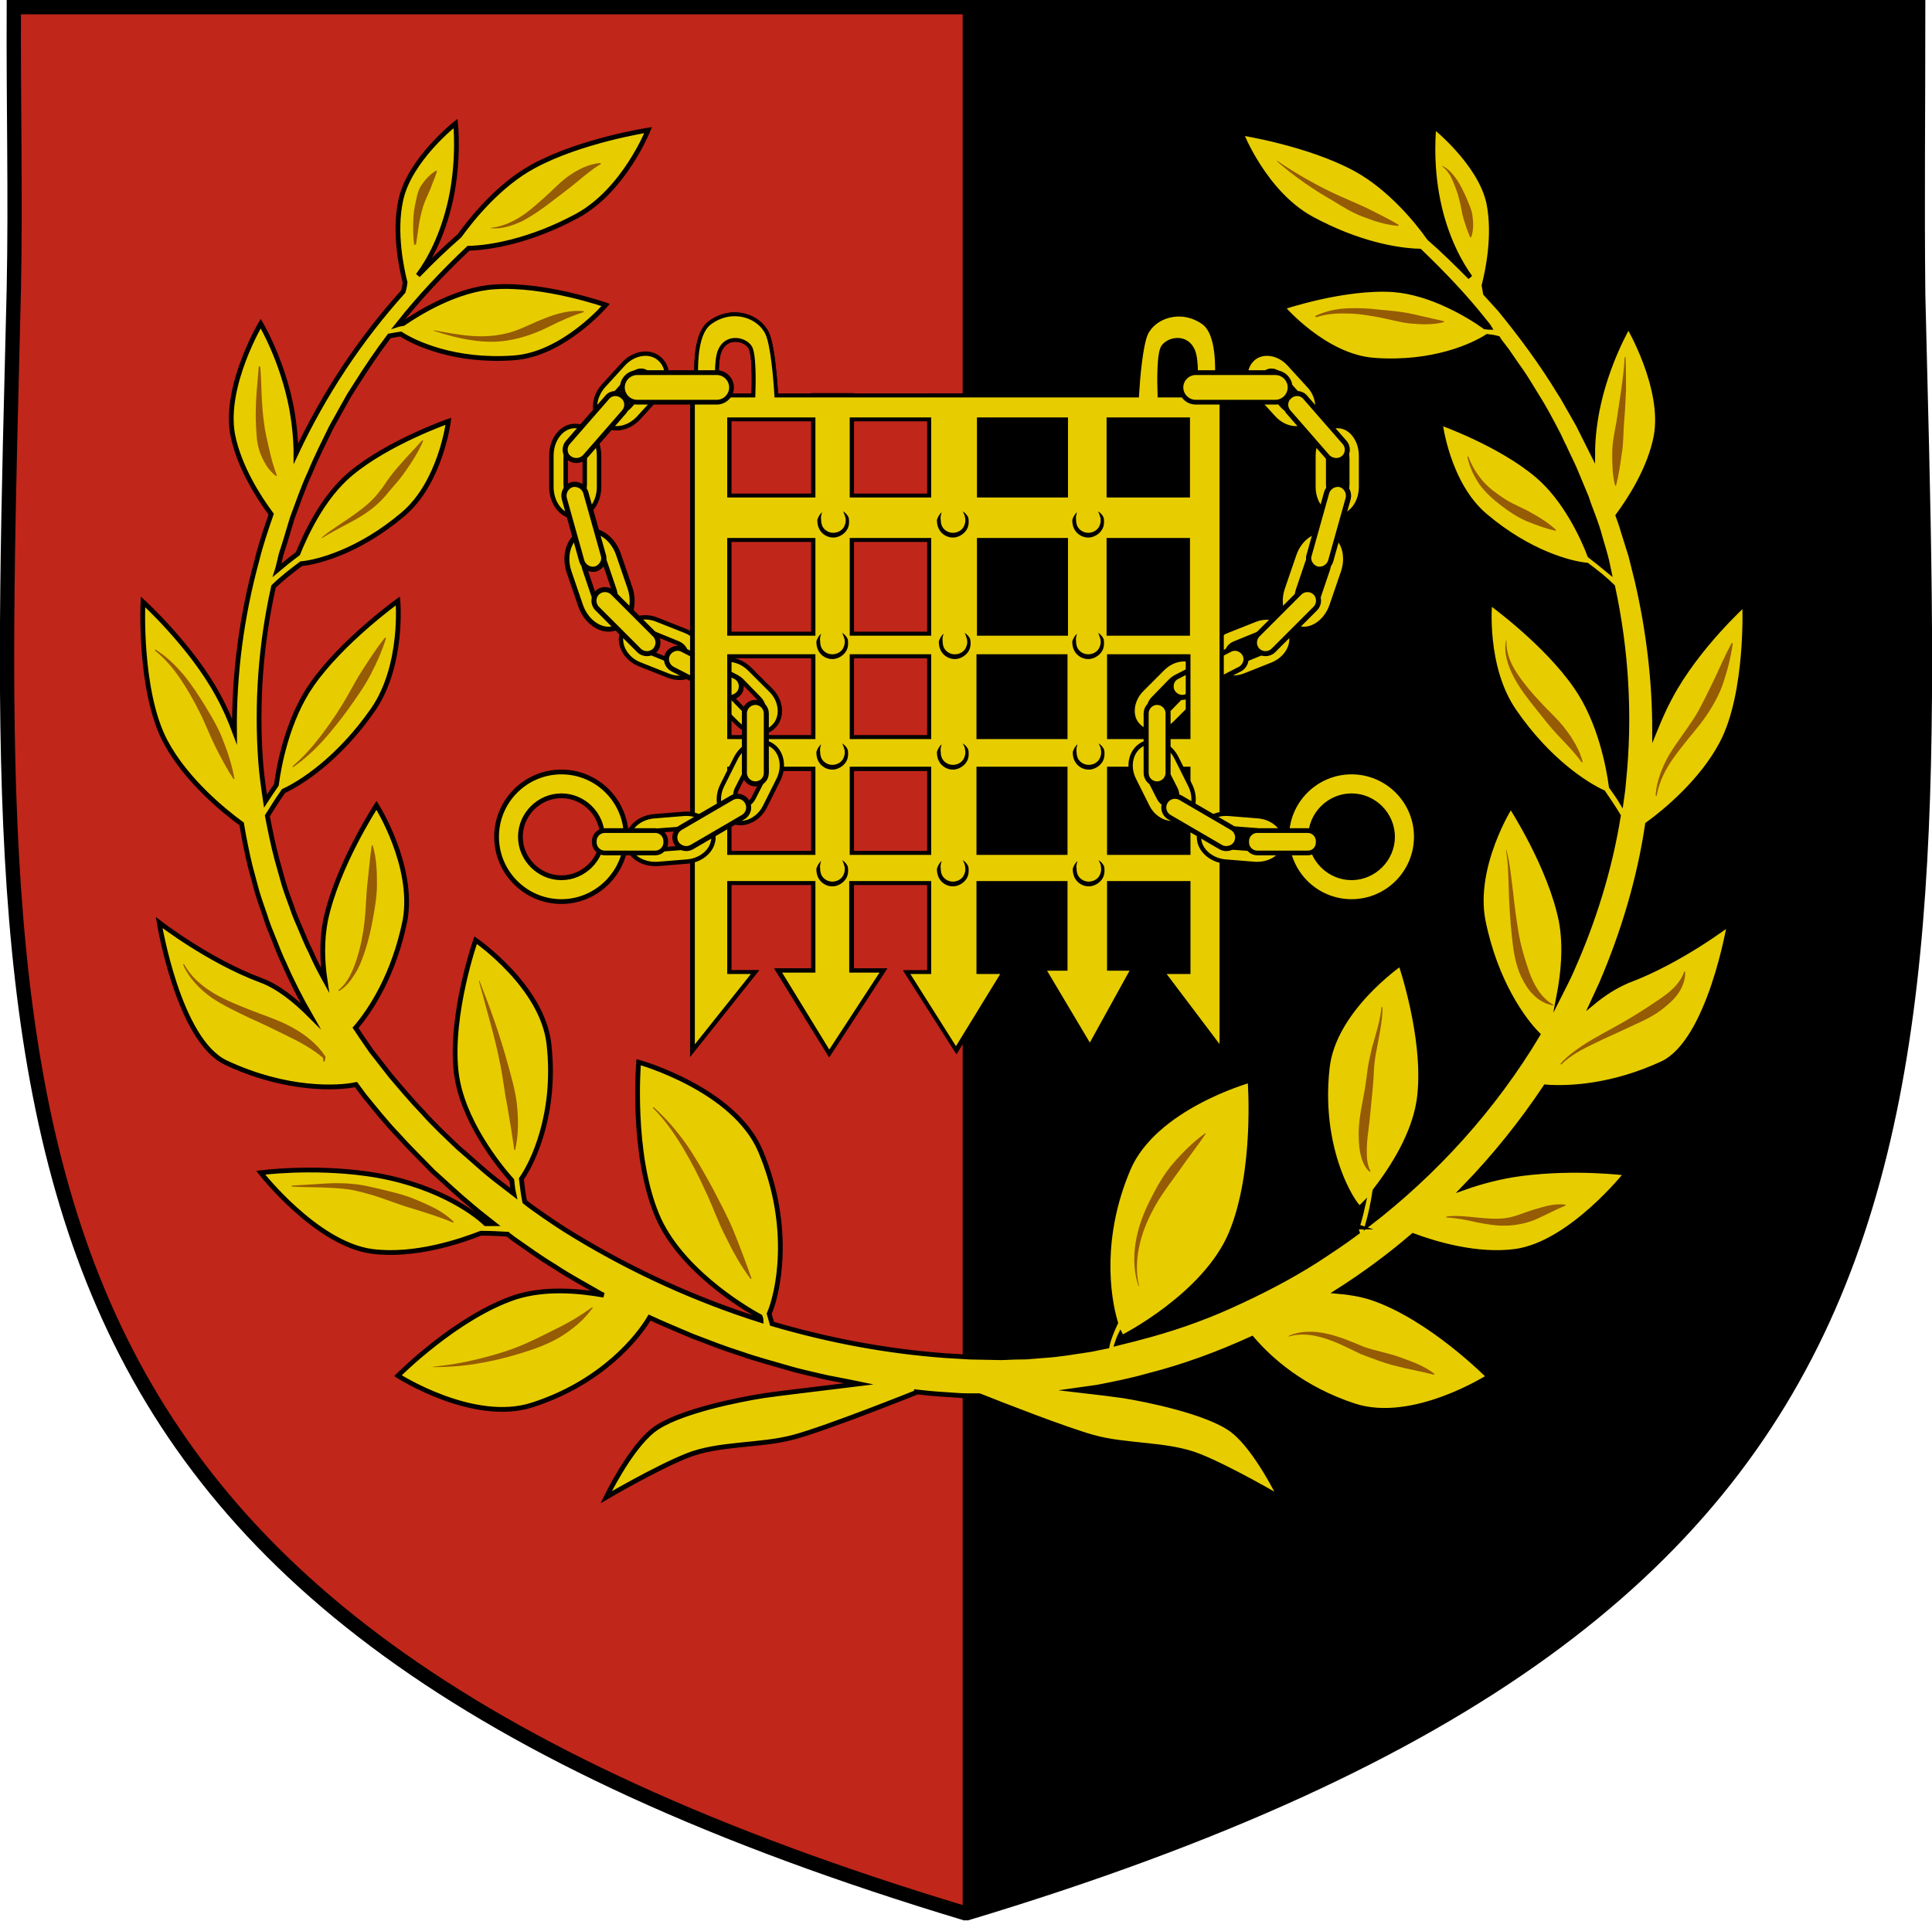 <?xml version="1.0" encoding="utf-8"?>
<!-- Generator: Adobe Illustrator 22.1.0, SVG Export Plug-In . SVG Version: 6.00 Build 0)  -->
<svg version="1.1" xmlns="http://www.w3.org/2000/svg" xmlns:xlink="http://www.w3.org/1999/xlink" x="0px" y="0px"
	 viewBox="0 0 405.4 403.1" style="enable-background:new 0 0 405.4 403.1;" xml:space="preserve">
<style type="text/css">
	.st0{fill:#C1261A;}
	.st1{stroke:#000000;stroke-miterlimit:10;}
	.st2{fill:none;stroke:#000000;stroke-width:3;stroke-miterlimit:10;}
	.st3{fill:#E7CD00;stroke:#000000;stroke-miterlimit:10;}
	.st4{fill:#965B05;}
	.st5{fill:#E7CD00;stroke:#000000;stroke-width:0.913;stroke-miterlimit:10;}
	.st6{fill:#E7CD00;stroke:#000000;stroke-width:1.041;stroke-miterlimit:10;}
	.st7{fill:#E7CD00;stroke:#000000;stroke-width:0.938;stroke-miterlimit:10;}
	.st8{fill:#E7CD00;stroke:#000000;stroke-width:1.058;stroke-linecap:round;stroke-miterlimit:10;}
	.st9{fill:#E7CD00;stroke:#000000;stroke-width:1.095;stroke-linecap:round;stroke-miterlimit:10;}
	.st10{fill:#E7CD00;stroke:#000000;stroke-width:0.915;stroke-miterlimit:10;}
	.st11{fill:#E7CD00;stroke:#000000;stroke-width:0.804;stroke-miterlimit:10;}
	.st12{fill:#E7CD00;stroke:#000000;stroke-width:0.985;stroke-miterlimit:10;}
	.st13{fill:#E7CD00;stroke:#000000;stroke-width:0.794;stroke-miterlimit:10;}
	.st14{fill:#E7CD00;stroke:#000000;stroke-width:0.8;stroke-miterlimit:10;}
	.st15{fill:#E7CD00;}
	.st16{fill:#E7CD00;stroke:#000000;stroke-linecap:round;stroke-miterlimit:10;}
	.st17{fill:#E7CD00;stroke:#000000;stroke-width:0.986;stroke-linecap:round;stroke-miterlimit:10;}
</style>
<g id="Layer_2">
	<path class="st0" d="M202.5,1.5H2.9C2.8,22.1,3.3,41,2.9,60.7c-4.3,177.5-12.1,277,199.6,340.8V1.5z"/>
	<path class="st1" d="M402.5,1.5h-200v400h0c0.1,0,0.1-0.1,0.2-0.1c0.1,0,0.1,0.1,0.2,0.1c211.7-63.8,203.9-162.3,199.6-339.8
		C402.3,42,402.5,24,402.5,1.5z"/>
	<path class="st2" d="M402.5,61.7c-0.2-19.7,0-37.7,0-60.2H2.9C2.8,22.1,3.3,41,2.9,60.7c-4.3,177.5-12.1,277,199.6,340.8
		c0.1,0,0.1-0.1,0.2-0.1c0.1,0,0.1,0.1,0.2,0.1C414.6,337.7,406.8,239.2,402.5,61.7z"/>
</g>
<g id="Layer_4">
	<path class="st3" d="M334.2,210.4c0.6-1.3,1.2-2.6,1.8-3.9c4.6-10.7,8-22,9.7-33.5c3.6-2.6,11.4-9,15.6-17
		c5.6-10.6,4.8-29.3,4.8-29.3s-10.1,9.1-15.7,19.7c-1.3,2.4-2.3,4.8-3.2,7c0-10.6-1.3-21.3-3.7-31.6l-1.3-5.2
		c-0.5-1.7-1.1-3.4-1.6-5.1c-0.3-1.1-0.7-2.2-1.1-3.3c2.6-3.5,6.7-9.9,8-16.6c1.9-10.2-5.8-23.2-5.8-23.2s-4.6,7.7-6.6,17.9
		c-0.6,3.2-0.9,6.2-0.9,8.9c-0.6-1.2-1.2-2.4-1.8-3.6c-0.4-0.8-0.8-1.6-1.2-2.4l-1.3-2.3c-0.9-1.5-1.7-3.1-2.7-4.6
		c-3.7-6.1-8-11.9-12.5-17.4c-1-1.1-2-2.2-3-3.3c-0.1-0.6-0.2-1.1-0.3-1.7c0.7-2.7,2.4-10.4,1-17.3c-1.8-8.4-11.5-16.1-11.5-16.1
		s-0.9,7.4,0.9,15.9c1.6,7.6,4.6,12.9,6.7,15.8c-2.8-2.8-5.6-5.6-8.6-8.2c-2.6-3.7-8.3-10.6-15.4-14.5c-9.9-5.4-24.1-7.6-24.1-7.6
		s4.9,12.6,14.8,18c9.8,5.3,18.1,6.7,22.7,6.8c4.8,4.6,9.5,9.5,13.6,14.7c0.3,0.4,0.7,0.8,1,1.3c-0.3,0-0.6-0.1-0.9-0.1
		c-3.2-2.3-11.2-7.2-19.2-7.8c-10.4-0.7-23.3,3.7-23.3,3.7s8.9,10.4,19.3,11.1c12.3,0.9,20.8-3.1,23.7-5c0.8,0.1,1.5,0.2,2.2,0.4
		c0.1,0.2,0.3,0.4,0.4,0.6l1.6,2.1l1.5,2.2c1,1.4,2,2.8,2.9,4.3l2.7,4.4c0.9,1.5,1.7,3,2.5,4.5l1.2,2.3c0.4,0.8,0.7,1.6,1.1,2.3
		c0.7,1.6,1.5,3.1,2.2,4.7l2,4.8l0.5,1.2l0.4,1.2l0.9,2.4c0.6,1.6,1.2,3.3,1.6,4.9c0.5,1.7,1,3.3,1.4,5l0.4,1.9
		c-1.2-1-2.6-2.1-4-3.2c-1.4-3.7-5.1-11.8-11-16.8c-7.9-6.7-20.4-11.1-20.4-11.1s1.5,12.8,9.4,19.5c9.3,7.9,18.1,10.1,21.4,10.4
		c1.9,1.4,3.9,3,5.4,4.5c2.9,13.4,3.7,27.3,2.3,40.9c-0.1,1.4-0.3,2.8-0.5,4.2c-0.6-1-1.3-2-2.1-3.1c-0.5-3.9-2.3-13.7-7.4-21
		c-6.4-9.3-18.1-17.7-18.1-17.7s-1.3,13.5,5.1,22.8c7.2,10.5,15.2,15.5,18.7,17.1c1.1,1.6,2.3,3.4,3.2,4.9
		c-1.8,11.2-5.2,22.1-9.8,32.4c-0.8,1.9-1.8,3.7-2.7,5.5c0.9-4.7,1.5-10.4,0.5-15.8c-2.3-11.5-10.6-24.2-10.6-24.2s-8,12.6-5.8,24.1
		c2.6,12.9,8.5,20.9,11.5,23.9c-9.2,15.4-21.5,29-35.7,39.9c0.5-1.8,1.1-4.3,1.5-7.1c3.4-4.4,8.6-12.1,9.4-20.1
		c1.3-12.2-4-27.6-4-27.6s-14.1,9.7-15.4,21.9c-2.1,18.7,6.8,30.5,6.9,29.4c0,0,0.2-0.2,0.6-0.6c-0.4,1.8-0.8,3.4-1.2,4.5l0.3,0.1
		c-0.2,0-0.4,0.1-0.6,0.1l0.3,1c-2.8,2.1-5.7,4-8.6,5.9c-5.8,3.7-11.9,6.8-18.1,9.6c-6.2,2.8-12.7,5-19.3,6.7
		c-1.4,0.4-2.9,0.7-4.4,1.1c0.2-0.6,0.4-1.2,0.7-1.8c0.2,0.4,0.4,0.6,0.5,0.5c0,0,17.2-8.7,22.7-21.7c5.5-13.1,4-32.2,4-32.2
		s-20.1,5.6-25.6,18.7c-6,14.2-4.3,26.6-2.6,32.2c-0.8,1.7-1.5,3.4-1.8,4.9c-1.1,0.2-2.3,0.5-3.4,0.7c-3.4,0.5-6.7,1.1-10.1,1.3
		l-2.5,0.2c-0.8,0.1-1.7,0.1-2.5,0.1c-1.7,0-3.4,0.2-5.1,0.1l-5.1-0.1c-1.7-0.1-3.4-0.2-5.1-0.3c-12.4-0.9-24.6-3.2-36.5-6.7
		c-0.2-0.7-0.4-1.4-0.6-2.1c1.8-4.1,5-17.9-1.8-34.1c-5.5-13.1-25.6-18.7-25.6-18.7s-1.6,19.1,3.9,32.2
		c4.7,11.1,17.7,19.1,21.6,21.2c0.1,0.3,0.2,0.5,0.2,0.8c-13.6-4.3-26.8-10.3-39-17.7c-3-1.8-5.8-3.7-8.6-5.7c-0.7-0.5-1.4-1-2-1.5
		c-0.3-1.5-0.5-3.1-0.7-4.8c2.4-3.4,7.4-13.7,5.8-28.2c-1.3-12.2-15.4-21.9-15.4-21.9s-5.4,15.4-4.1,27.5c1.1,10.2,9.1,20,11.7,22.9
		c0.1,1,0.2,1.9,0.4,2.8c-1.3-1-2.6-2-3.9-3c-2.7-2.1-5.2-4.5-7.8-6.7c-2.5-2.4-5-4.7-7.3-7.3c-2.4-2.5-4.6-5.1-6.8-7.7l-3.2-4.1
		c-1.1-1.3-2-2.8-3-4.2c-0.4-0.6-0.8-1.2-1.2-1.8c3.2-3.7,8.1-11.2,10.4-22.6C87,181.6,79,169,79,169s-8.3,12.7-10.7,24.2
		c-0.8,4.1-0.7,8.5-0.1,12.5c-1.1-2-2.1-3.9-3-6c-0.8-1.5-1.4-3.1-2.1-4.7c-0.7-1.6-1.4-3.2-1.9-4.8c-0.6-1.6-1.2-3.2-1.7-4.9
		l-1.4-5c-0.8-3-1.4-6-2-9.1c1-1.6,2.2-3.5,3.4-5.2c3.5-1.6,11.5-6.6,18.8-17.1c6.4-9.3,5.2-22.8,5.2-22.8s-11.7,8.4-18.1,17.6
		c-5.1,7.3-6.9,17.1-7.4,21c-0.8,1.2-1.6,2.3-2.3,3.4c-0.4-2.7-0.8-5.5-1-8.2c-0.9-12.3,0-24.7,2.7-36.8c1.6-1.6,3.8-3.3,5.8-4.8
		c3.3-0.3,12.1-2.5,21.4-10.4c7.9-6.7,9.5-19.5,9.5-19.5s-12.6,4.4-20.5,11c-6,5-9.6,13.1-11.1,16.8c-1.5,1.1-3,2.3-4.3,3.4
		c0.1-0.3,0.1-0.5,0.2-0.8l0.6-2.5l0.8-2.5c0.5-1.7,1-3.3,1.5-5c1.2-3.2,2.3-6.5,3.8-9.7c1.3-3.2,2.9-6.3,4.4-9.4
		c0.8-1.5,1.7-3,2.5-4.5l1.3-2.3l1.4-2.2c2.2-3.5,4.5-6.9,7-10.2c0.7-0.1,1.5-0.3,2.4-0.4c2.9,1.9,11.4,5.9,23.7,5
		c10.4-0.7,19.3-11.1,19.3-11.1s-12.8-4.5-23.3-3.8c-8,0.5-16,5.5-19.2,7.7c-0.4,0.1-0.8,0.1-1.1,0.2c4.5-5.7,9.5-11,14.8-16
		c4.5-0.1,13-1.5,22.8-6.8c9.9-5.4,14.9-18,14.9-18s-14.2,2.2-24.1,7.6c-7.2,3.9-12.9,11-15.5,14.6c-3,2.6-5.9,5.4-8.7,8.3
		c2.2-2.9,5.2-8.2,6.9-16c1.8-8.4,1-15.9,1-15.9s-9.7,7.6-11.5,16.1c-1.5,6.8,0.2,14.5,0.9,17.3c-0.1,0.7-0.2,1.3-0.4,1.9
		c-9.1,10.1-16.7,21.6-22.5,34c0-2.8-0.3-6-0.9-9.4c-1.9-10.2-6.5-17.9-6.5-17.9s-7.7,13-5.9,23.2c1.3,6.8,5.5,13.3,8.1,16.8
		c-1.1,3.2-2.2,6.4-3,9.7c-3.2,11.7-4.8,23.8-4.7,35.9c-0.9-2.4-2-5-3.5-7.7C40.1,135.5,30,126.3,30,126.3s-0.9,18.7,4.7,29.3
		c4.4,8.3,12.7,14.9,16,17.3c0.5,3,1.1,6,1.8,8.9l1.4,5.2c0.5,1.7,1.1,3.4,1.7,5.1c0.5,1.7,1.2,3.4,1.9,5.1c0.7,1.7,1.3,3.4,2.1,5
		c1.6,3.7,3.5,7.4,5.5,10.9c-3.2-3.2-6.8-6.1-10.4-7.4c-11-4.1-21.3-12.1-21.3-12.1s4,24.7,14,29.4c12.8,6,23.6,5.4,27.3,4.6
		l1.7,2.3c2.3,2.8,4.5,5.6,7,8.2c2.4,2.7,5,5.2,7.5,7.8c2.7,2.4,5.3,4.9,8.1,7.2c1.5,1.3,3.1,2.5,4.6,3.7c-0.6,0-1.1,0-1.7,0
		c-2.7-2.6-11.2-8.6-25.1-10.5c-11.6-1.6-22.1-0.2-22.1-0.2s11.6,14.9,23.3,16.5c9,1.2,18.8-2.2,22.9-3.8c2,0,3.9,0.1,5.6,0.2
		c0.3,0.3,0.7,0.5,1,0.8c3,2.1,5.9,4.2,8.9,6c3,2,6.2,3.7,9.3,5.5c0.3,0.2,0.7,0.4,1,0.5c-5.6-1-12.5-1.5-18.5,0.4
		c-12.4,4.1-24.7,16.5-24.7,16.5s15.9,10.2,28.3,6.1c14.5-4.7,22.1-14.2,24.5-18.3c3,1.4,6,2.6,9,3.9c3.4,1.3,6.7,2.6,10.2,3.7
		c3.4,1.2,6.9,2.1,10.3,3.1c1.7,0.5,3.5,0.9,5.2,1.3c0.9,0.2,1.7,0.4,2.6,0.6l2.6,0.5c1.4,0.3,2.7,0.5,4.1,0.8
		c-8,1-17.6,2.1-20.1,2.5c-4.5,0.7-18.2,3.3-23.2,7.3c-5,4-9.8,14-9.8,14s10.2-6,16.9-8.7c6.7-2.7,15.3-2,22.4-3.9
		c7.1-1.9,25.8-9.4,25.8-9.4v-0.1c1.8,0.2,3.6,0.4,5.4,0.5c1.8,0.1,3.6,0.3,5.4,0.3l2.4,0c5,2,18.1,7.1,23.8,8.7
		c7.1,2,15.7,1.3,22.4,4c6.7,2.7,16.9,8.7,16.9,8.7s-4.8-10-9.8-14c-5-4-18.7-6.7-23.2-7.4c-1.4-0.2-5.2-0.7-9.6-1.2
		c1.4-0.2,2.9-0.4,4.3-0.6c3.6-0.7,7.1-1.4,10.6-2.4c7.5-1.9,14.8-4.6,21.8-7.8c3.9,4.6,10.8,10.6,21.4,14.1
		c12.4,4.1,28.3-6.1,28.3-6.1s-12.3-12.5-24.7-16.6c-2.2-0.7-4.6-1.1-7-1.3c5.5-3.5,10.8-7.4,15.8-11.7c4.6,1.7,13.4,4.4,21.5,3.3
		c11.6-1.6,23.3-16.4,23.3-16.4s-10.5-1.4-22.1,0.1c-4.5,0.6-8.5,1.7-11.9,2.9c6.3-6.5,12-13.6,17-21.1c5,0.4,14.1-0.1,24.5-4.9
		c10-4.7,14.1-29.4,14.1-29.4s-10.3,7.9-21.3,12C338.8,207,336.5,208.5,334.2,210.4z"/>
	<path class="st4" d="M54.6,76.9c0.2,2,0.2,4,0.3,5.9c0.1,2,0.2,3.9,0.5,5.9c0.2,1.9,0.7,3.8,1.1,5.6c0.4,1.9,0.9,3.6,1.6,5.5
		l-0.2,0.1c-1.7-1.3-2.7-3.2-3.4-5.1c-0.7-2-0.7-4-0.8-6c-0.1-2,0-4,0.1-6l0.5-5.9H54.6z"/>
	<path class="st4" d="M32.6,136.3c2.3,1.4,4.3,3.4,6,5.4c1.7,2.1,3.2,4.4,4.6,6.7c1.4,2.3,2.8,4.7,3.7,7.2c1,2.5,1.8,5.1,2.3,7.8
		l-0.2,0.1c-1.5-2.3-2.7-4.6-3.9-7c-1.2-2.4-2.1-4.9-3.3-7.2c-1.2-2.4-2.5-4.7-4-6.9c-1.5-2.2-3.2-4.2-5.3-5.9L32.6,136.3z"/>
	<path class="st4" d="M38.6,202.3c1.4,2.6,3.7,4.6,6.2,6.1c2.5,1.5,5.3,2.6,8.1,3.7c2.8,1.1,5.7,2,8.4,3.5c2.7,1.5,5.2,3.4,6.9,6
		l0.1,0.1l0,0.1c0,0.3-0.1,0.7-0.2,1h-0.2c-0.1-0.3-0.1-0.7-0.2-1l0.1,0.2c-2.3-1.9-4.8-3.3-7.5-4.6c-2.6-1.3-5.3-2.6-8-3.8
		c-2.7-1.3-5.5-2.6-8-4.3c-2.5-1.8-4.7-4.1-5.9-6.9L38.6,202.3z"/>
	<path class="st4" d="M61,248.8c2.9-0.1,5.9-0.4,8.9-0.5c1.5,0,3,0,4.5,0.2c1.5,0.1,3,0.5,4.4,0.8c2.9,0.7,5.8,1.3,8.6,2.5
		c1.4,0.6,2.8,1.2,4.1,1.9c1.3,0.7,2.6,1.6,3.7,2.7l-0.1,0.2c-2.7-1.2-5.5-2-8.3-2.9c-2.8-0.8-5.5-1.9-8.3-2.8
		c-1.4-0.4-2.8-0.8-4.2-1.1c-1.4-0.3-2.9-0.4-4.3-0.5c-2.9-0.2-5.9-0.1-8.8-0.3V248.8z"/>
	<path class="st4" d="M91,286.8c3-0.3,6-0.8,8.9-1.5c2.9-0.7,5.8-1.5,8.6-2.6c2.8-1.1,5.5-2.5,8.1-3.8c2.7-1.3,5.2-2.8,7.7-4.6
		l0.1,0.1c-1.8,2.6-4.3,4.6-6.9,6.2c-2.7,1.6-5.6,2.6-8.6,3.5c-2.9,0.9-5.9,1.6-9,2.1c-3,0.5-6.1,0.7-9.1,0.7L91,286.8z"/>
	<path class="st4" d="M100.6,205.8c1.1,2.8,2.2,5.7,3.2,8.6c1,2.9,1.9,5.8,2.7,8.7c0.8,2.9,1.7,5.9,2,9c0.3,3.1,0.3,6.2-0.4,9.2
		l-0.2,0c-0.4-3-0.9-6-1.4-8.9c-0.6-2.9-0.9-5.9-1.5-8.9c-0.6-3-1.3-5.9-2.1-8.8c-0.8-2.9-1.6-5.9-2.4-8.8L100.6,205.8z"/>
	<path class="st4" d="M137.1,232.3c2.6,2.3,4.9,5,6.9,7.8c2,2.9,3.7,5.9,5.4,9c1.6,3.1,3.3,6.2,4.6,9.4c1.3,3.2,2.5,6.4,3.7,9.8
		l-0.2,0.1c-2.1-2.8-3.8-5.9-5.3-9c-1.6-3.1-2.7-6.4-4.2-9.5c-1.4-3.1-3-6.2-4.8-9.2c-1.8-3-3.8-5.8-6.2-8.2L137.1,232.3z"/>
	<path class="st4" d="M238.9,269.9c-1-2.9-1.1-6.1-0.6-9.2c0.5-3.1,1.6-6,3-8.8c1.4-2.8,2.9-5.5,4.9-7.8c2-2.3,4.2-4.5,6.7-6.3
		l0.1,0.1c-1.7,2.6-3.6,4.9-5.3,7.4c-1.7,2.4-3.6,4.8-5.1,7.4c-1.5,2.6-2.7,5.3-3.4,8.2c-0.7,2.9-0.9,6-0.2,8.9L238.9,269.9z"/>
	<path class="st4" d="M270.5,280.3c2.5-1.1,5.4-1,8-0.4c2.7,0.6,5.2,1.7,7.6,2.7c2.5,0.9,5.1,1.3,7.6,2.2c2.5,0.9,5.1,1.8,7.3,3.5
		l-0.1,0.2c-2.6-0.7-5.2-1.1-7.8-1.8c-2.6-0.6-5.1-1.6-7.7-2.6c-2.5-1.2-4.8-2.4-7.3-3.2c-2.5-0.8-5.2-1.2-7.7-0.4L270.5,280.3z"/>
	<path class="st4" d="M303.5,255.3c2.1-0.3,4.3,0,6.4,0.2c2.1,0.2,4.2,0.4,6.2,0.1c2-0.3,3.8-1.2,5.9-1.8c2-0.6,4.2-1.3,6.5-1l0,0.2
		c-2,0.8-3.8,1.8-5.8,2.7c-1.9,0.9-4.2,1.4-6.4,1.5c-2.3,0.1-4.4-0.3-6.5-0.7c-2.1-0.5-4.2-0.9-6.3-1L303.5,255.3z"/>
	<path class="st4" d="M290.1,211.4c0,3-0.7,5.9-1.2,8.7c-0.3,1.4-0.5,2.9-0.6,4.3c0,0.7-0.1,1.4-0.1,2.2c-0.1,0.7-0.1,1.5-0.2,2.2
		c-0.3,2.9-0.5,5.8-0.9,8.7c-0.2,1.4-0.3,2.8-0.3,4.2c0,1.4,0.1,2.8,0.8,4.1l-0.2,0.1c-1.2-1-1.7-2.6-2-4.1c-0.3-1.5-0.3-3-0.3-4.5
		c0.1-3,0.8-5.9,1.3-8.8c0.1-0.7,0.2-1.4,0.3-2.1c0.1-0.7,0.2-1.4,0.3-2.2c0.2-1.5,0.6-2.9,0.9-4.4c0.8-2.8,1.7-5.6,2-8.5
		L290.1,211.4z"/>
	<path class="st4" d="M327.4,223.3c0.9-1.1,2-2,3.1-2.8c1.1-0.8,2.3-1.6,3.5-2.3c2.4-1.4,4.9-2.7,7.3-4.1c2.4-1.4,4.7-2.9,6.9-4.4
		c2.2-1.5,4.3-3.2,5.2-5.8l0.2,0c0.1,1.4-0.4,2.9-1.2,4.2c-0.8,1.3-1.9,2.3-3,3.2c-2.2,1.9-4.8,3-7.4,4.2c-2.5,1.2-5.1,2.3-7.5,3.5
		c-2.5,1.2-5,2.5-6.9,4.4L327.4,223.3z"/>
	<path class="st4" d="M316.1,178.4c0.8,2.9,1,5.9,1.4,8.8c0.3,2.9,0.7,5.9,1.2,8.8c0.5,2.9,1.4,5.7,2.3,8.3c1,2.6,2.4,5.1,5,6.6
		L326,211c-1.5-0.2-3-1-4.1-2.1c-1.2-1.1-2-2.5-2.7-3.9c-1.3-2.8-1.7-5.9-2-8.9c-0.3-3-0.5-6-0.6-8.9c-0.1-3-0.1-5.9-0.6-8.8
		L316.1,178.4z"/>
	<path class="st4" d="M347.4,166.9c0.2-3,1.4-6,2.9-8.6c1.6-2.6,3.5-5,5.1-7.5c1.6-2.5,2.8-5.2,4.1-7.8c1.3-2.7,2.4-5.4,3.9-8.1
		l0.2,0.1c-0.4,3-1.2,6-2.2,8.9c-1.1,2.9-2.7,5.5-4.6,8c-1.9,2.4-3.9,4.7-5.6,7.1c-1.7,2.4-3.1,5.1-3.6,8.1L347.4,166.9z"/>
	<path class="st4" d="M316.1,134.4c-0.1,2.6,0.9,4.9,2.3,7c1.4,2.1,3,4,4.8,5.9c1.7,1.9,3.7,3.6,5.2,5.6c0.8,1,1.5,2.1,2.2,3.3
		c0.6,1.1,1.2,2.4,1.5,3.7l-0.2,0.1c-1.5-2.1-3.3-3.9-5-5.7c-1.7-1.8-3.3-3.9-4.9-5.9c-1.6-2-3.2-4.1-4.4-6.4
		c-1.2-2.3-2.1-5-1.6-7.6L316.1,134.4z"/>
	<path class="st4" d="M341.1,74.9c0.1,2.3,0.1,4.5,0.1,6.8c-0.1,2.3-0.2,4.5-0.4,6.8c-0.2,2.3-0.1,4.5-0.5,6.7
		c-0.3,2.2-0.6,4.4-1.2,6.7h-0.2c-0.6-2.3-0.6-4.6-0.6-6.8c0-2.3,0.5-4.5,0.9-6.7c0.3-2.2,0.7-4.5,1-6.7c0.3-2.2,0.6-4.5,0.7-6.7
		L341.1,74.9z"/>
	<path class="st4" d="M71,207.8c2.1-1.7,3.1-4.2,3.9-6.7c0.8-2.5,1.3-5.1,1.6-7.8c0.3-2.6,0.3-5.3,0.6-7.9c0.3-2.6,0.5-5.3,0.9-8
		l0.2,0c0.8,2.6,0.9,5.4,0.9,8.1c0,2.7-0.5,5.4-1,8.1c-0.5,2.7-1.2,5.3-2.2,7.9c-0.5,1.3-1.1,2.5-1.9,3.6c-0.7,1.1-1.7,2.2-2.9,2.9
		L71,207.8z"/>
	<path class="st4" d="M61.4,160.8c2.1-1.8,4-3.9,5.7-6.1c1.7-2.2,3.3-4.5,4.7-6.8c1.5-2.4,2.7-4.9,4.2-7.2c1.5-2.3,3-4.7,4.8-6.9
		l0.2,0.1c-0.8,2.7-2,5.3-3.3,7.8c-1.3,2.5-3,4.8-4.6,7.1c-1.7,2.3-3.4,4.5-5.3,6.6c-1.9,2.1-4,4-6.3,5.6L61.4,160.8z"/>
	<path class="st4" d="M67.5,112.8c1.9-1.6,4.1-2.9,6.1-4.3c2-1.4,4-2.9,5.5-4.7c0.4-0.5,0.7-0.9,1.1-1.4l1.1-1.6
		c0.7-1,1.5-2,2.3-2.9c1.6-1.9,3.3-3.6,5-5.5l0.2,0.1C87.8,94.9,86.4,97,85,99c-0.7,1-1.5,2-2.3,2.9c-0.4,0.5-0.8,0.9-1.2,1.4
		c-0.4,0.5-0.8,1-1.3,1.5c-1.8,1.9-3.9,3.3-6.1,4.5c-2.2,1.2-4.4,2.3-6.5,3.6L67.5,112.8z"/>
	<path class="st4" d="M91,69.3c2.7,0.5,5.3,1,8,1.2c2.7,0.2,5.3,0,7.9-0.7c2.5-0.7,4.8-2,7.4-3c2.5-1,5.4-1.8,8.2-1.5l0,0.2
		c-2.6,0.8-5,1.9-7.4,3.1c-2.4,1.2-5.1,2.2-7.8,2.7c-2.8,0.6-5.6,0.5-8.3,0.1c-2.7-0.4-5.4-1.1-8-2L91,69.3z"/>
	<path class="st4" d="M103,47.8c2.2-0.2,4.3-1.1,6.2-2.3c1.9-1.2,3.5-2.7,5.2-4.2c1.7-1.5,3.2-3.2,5.1-4.5c1.9-1.3,4.1-2.4,6.5-2.6
		l0.1,0.2c-2,1.2-3.6,2.6-5.3,4c-1.7,1.4-3.5,2.7-5.3,4.1c-1.8,1.4-3.7,2.7-5.7,3.8c-2.1,1-4.4,1.8-6.7,1.6L103,47.8z"/>
	<path class="st4" d="M86.9,51.4c-0.2-1.4-0.2-2.8-0.2-4.2c0-1.4,0.1-2.8,0.4-4.2c0.3-1.4,0.5-2.9,1.3-4.1c0.8-1.2,1.8-2.3,3.1-3.1
		l0.2,0.1c-0.4,1.4-1,2.6-1.4,3.8c-0.5,1.2-1.1,2.3-1.5,3.6c-0.4,1.3-0.7,2.6-0.9,3.9c-0.2,1.3-0.4,2.7-0.6,4.1L86.9,51.4z"/>
	<path class="st4" d="M276,66.3c2.1-1,4.4-1.5,6.7-1.6c2.3-0.1,4.6,0,6.9,0.3c2.3,0.2,4.6,0.4,6.8,0.9c2.2,0.5,4.4,1,6.6,1.5l0,0.2
		c-2.3,0.6-4.7,0.5-6.9,0.3c-2.3-0.2-4.5-0.9-6.7-1.3c-2.2-0.4-4.4-0.8-6.7-0.8c-2.2-0.1-4.5,0.1-6.6,0.8L276,66.3z"/>
	<path class="st4" d="M308.1,95.8c0.7,1.9,1.8,3.7,3.1,5.2c1.3,1.5,3,2.7,4.7,3.8c1.7,1.1,3.7,1.8,5.4,2.8c1.8,1,3.6,2.1,5.2,3.6
		l-0.1,0.2c-2.1-0.5-4-1.2-6-2c-1.9-0.8-3.7-2-5.4-3.3c-1.7-1.3-3.3-2.7-4.6-4.5c-1.2-1.8-2.1-3.7-2.5-5.8L308.1,95.8z"/>
	<path class="st4" d="M302.6,34.8c1.4,0.6,2.3,1.8,3.1,2.9c0.8,1.2,1.4,2.5,2,3.8c0.5,1.3,1.2,2.6,1.3,4c0.2,1.4,0.2,2.9-0.3,4.3
		l-0.2,0c-0.6-1.3-1-2.6-1.4-3.9c-0.4-1.3-0.5-2.6-0.9-4c-0.3-1.3-0.8-2.6-1.3-3.8c-0.5-1.2-1.2-2.4-2.3-3.2L302.6,34.8z"/>
	<path class="st4" d="M268.1,33.8c2,1.4,4,2.6,6.1,3.8c2.1,1.2,4.2,2.3,6.4,3.3c2.2,1,4.4,1.9,6.5,2.9c2.1,1.1,4.3,2.1,6.4,3.4
		l-0.1,0.2c-2.5-0.2-4.8-0.9-7.1-1.8c-2.3-0.8-4.4-2.1-6.5-3.4c-4.2-2.4-8.3-5.2-11.9-8.4L268.1,33.8z"/>
</g>
<g id="Layer_6">
	<g>
		<g>
			<path class="st5" d="M239.6,144.7l4.4-4.4c2.3-2.3,5.7-2.6,7.6-0.7l0.1,0.1c1.9,1.9,1.6,5.3-0.7,7.6l-4.4,4.4
				c-2.3,2.3-5.7,2.6-7.6,0.7l-0.1-0.1C237,150.5,237.3,147,239.6,144.7z M248.8,142.4c-0.8-0.7-2.1-0.6-3.1,0.4l-3.7,3.8
				c-1,1-1.1,2.3-0.4,3.1l0.1,0.1c0.8,0.7,2.1,0.6,3.1-0.4l3.7-3.8c1-1,1.1-2.3,0.4-3.1L248.8,142.4z"/>
		</g>
		<g>
			<path class="st5" d="M257.5,132.4l5.8-2.3c3-1.2,6.3-0.2,7.3,2.3l0.1,0.2c1,2.5-0.6,5.5-3.6,6.8l-5.8,2.3c-3,1.2-6.3,0.2-7.3-2.3
				l-0.1-0.2C252.9,136.7,254.5,133.6,257.5,132.4z M267,133.9c-0.4-1-1.7-1.4-3-0.9l-4.9,2c-1.3,0.5-1.9,1.7-1.5,2.7l0.1,0.1
				c0.4,1,1.7,1.4,3,0.9l4.9-2c1.3-0.5,1.9-1.7,1.5-2.7L267,133.9z"/>
		</g>
		<g>
			<path class="st6" d="M269.1,123.4l2.4-7c1.2-3.6,4.5-5.8,7.3-4.8l0.2,0.1c2.8,1,4.1,4.7,2.9,8.3l-2.4,7c-1.2,3.6-4.5,5.8-7.3,4.8
				l-0.2-0.1C269.2,130.7,267.9,127,269.1,123.4z M277.3,115.9c-1.1-0.4-2.4,0.5-2.9,2.1l-2,5.9c-0.5,1.5,0,3,1.1,3.4l0.2,0.1
				c1.1,0.4,2.4-0.5,2.9-2.1l2-5.9c0.5-1.5,0-3-1.1-3.4L277.3,115.9z"/>
		</g>
		<g>
			<path class="st7" d="M275.6,102.2v-6.6c0-3.4,2.2-6.2,4.9-6.2h0.2c2.7,0,4.9,2.8,4.9,6.2v6.6c0,3.4-2.2,6.2-4.9,6.2h-0.2
				C277.8,108.4,275.6,105.6,275.6,102.2z M280.6,93.5c-1.1,0-1.9,1.2-1.9,2.6v5.6c0,1.4,0.9,2.6,1.9,2.6h0.2c1.1,0,1.9-1.2,1.9-2.6
				v-5.6c0-1.4-0.9-2.6-1.9-2.6H280.6z"/>
		</g>
		<g>
			<path class="st5" d="M267.3,87.7l-4.2-4.6c-2.2-2.4-2.3-5.8-0.3-7.7l0.1-0.1c2-1.8,5.4-1.3,7.6,1.1l4.2,4.6
				c2.2,2.4,2.3,5.8,0.3,7.7l-0.1,0.1C272.9,90.6,269.5,90.1,267.3,87.7z M265.5,78.3c-0.8,0.7-0.7,2.1,0.2,3.1l3.5,3.9
				c0.9,1,2.3,1.2,3.1,0.5l0.1-0.1c0.8-0.7,0.7-2.1-0.2-3.1l-3.5-3.9c-0.9-1-2.3-1.2-3.1-0.5L265.5,78.3z"/>
		</g>
		<path class="st8" d="M246,145.1L246,145.1c0.6,1.1,2,1.6,3.1,1l11.1-5.7c1.1-0.6,1.6-2,1-3.1l0,0c-0.6-1.1-2-1.6-3.1-1l-11.1,5.7
			C245.9,142.5,245.4,143.9,246,145.1z"/>
		<path class="st8" d="M263.9,136.5L263.9,136.5c0.9,0.9,2.4,0.9,3.3,0l8.8-8.8c0.9-0.9,0.9-2.4,0-3.3l0,0c-0.9-0.9-2.4-0.9-3.3,0
			l-8.8,8.8C263,134.1,263,135.6,263.9,136.5z"/>
		<path class="st9" d="M276.3,119.4L276.3,119.4c1.2,0.3,2.5-0.4,2.9-1.6l3.7-13.2c0.3-1.2-0.4-2.5-1.6-2.9l0,0
			c-1.2-0.3-2.5,0.4-2.9,1.6l-3.7,13.2C274.3,117.7,275.1,119,276.3,119.4z"/>
		<path class="st8" d="M281.9,96.1L281.9,96.1c1-0.8,1.1-2.3,0.2-3.3l-8.2-9.4c-0.8-1-2.3-1.1-3.3-0.2v0c-1,0.8-1.1,2.3-0.2,3.3
			l8.2,9.4C279.5,96.8,281,96.9,281.9,96.1z"/>
	</g>
	<g>
		<g>
			<path class="st5" d="M162.4,152.4l-0.1,0.1c-1.9,1.9-5.3,1.6-7.6-0.7l-4.4-4.4c-2.3-2.3-2.6-5.7-0.7-7.6l0.1-0.1
				c1.9-1.9,5.3-1.6,7.6,0.7l4.4,4.4C164,147,164.3,150.5,162.4,152.4z M152.4,142.5c-0.8,0.7-0.6,2.1,0.4,3.1l3.7,3.8
				c1,1,2.3,1.1,3.1,0.4l0.1-0.1c0.8-0.7,0.6-2.1-0.4-3.1l-3.7-3.8c-1-1-2.3-1.1-3.1-0.4L152.4,142.5z"/>
		</g>
		<g>
			<path class="st5" d="M147.4,139.2l-0.1,0.2c-1,2.5-4.3,3.6-7.3,2.3l-5.8-2.3c-3-1.2-4.6-4.3-3.6-6.8l0.1-0.2
				c1-2.5,4.3-3.6,7.3-2.3l5.8,2.3C146.8,133.6,148.4,136.7,147.4,139.2z M134.3,134c-0.4,1,0.3,2.2,1.5,2.7l4.9,2
				c1.3,0.5,2.6,0.1,3-0.9l0.1-0.1c0.4-1-0.3-2.2-1.5-2.7l-4.9-2c-1.3-0.5-2.6-0.1-3,0.9L134.3,134z"/>
		</g>
		<g>
			<path class="st6" d="M129.3,131.7l-0.2,0.1c-2.8,1-6.1-1.2-7.3-4.8l-2.4-7c-1.2-3.6,0.1-7.3,2.9-8.3l0.2-0.1
				c2.8-1,6.1,1.2,7.3,4.8l2.4,7C133.4,127,132.1,130.7,129.3,131.7z M123.8,116c-1.1,0.4-1.6,1.9-1.1,3.4l2,5.9
				c0.5,1.5,1.8,2.4,2.9,2.1l0.2-0.1c1.1-0.4,1.6-1.9,1.1-3.4l-2-5.9c-0.5-1.5-1.8-2.4-2.9-2.1L123.8,116z"/>
		</g>
		<g>
			<path class="st7" d="M120.8,108.4h-0.2c-2.7,0-4.9-2.8-4.9-6.2v-6.6c0-3.4,2.2-6.2,4.9-6.2h0.2c2.7,0,4.9,2.8,4.9,6.2v6.6
				C125.7,105.6,123.5,108.4,120.8,108.4z M120.6,93.5c-1.1,0-1.9,1.2-1.9,2.6v5.6c0,1.4,0.9,2.6,1.9,2.6h0.2c1.1,0,1.9-1.2,1.9-2.6
				v-5.6c0-1.4-0.9-2.6-1.9-2.6H120.6z"/>
		</g>
		<g>
			<path class="st5" d="M126.4,88.8l-0.1-0.1c-2-1.8-1.9-5.2,0.3-7.7l4.2-4.6c2.2-2.4,5.6-2.9,7.6-1.1l0.1,0.1
				c2,1.8,1.9,5.2-0.3,7.7l-4.2,4.6C131.8,90.1,128.4,90.6,126.4,88.8z M135.7,78.2c-0.8-0.7-2.2-0.5-3.1,0.5l-3.5,3.9
				c-0.9,1-1,2.4-0.2,3.1l0.1,0.1c0.8,0.7,2.2,0.5,3.1-0.5l3.5-3.9c0.9-1,1-2.4,0.2-3.1L135.7,78.2z"/>
		</g>
		<path class="st8" d="M155.3,145.1L155.3,145.1c-0.6,1.1-2,1.6-3.1,1l-11.1-5.7c-1.1-0.6-1.6-2-1-3.1l0,0c0.6-1.1,2-1.6,3.1-1
			l11.1,5.7C155.4,142.5,155.9,143.9,155.3,145.1z"/>
		<path class="st8" d="M137.4,136.5L137.4,136.5c-0.9,0.9-2.4,0.9-3.3,0l-8.8-8.8c-0.9-0.9-0.9-2.4,0-3.3h0c0.9-0.9,2.4-0.9,3.3,0
			l8.8,8.8C138.3,134.1,138.3,135.6,137.4,136.5z"/>
		<path class="st9" d="M125,119.4L125,119.4c-1.2,0.3-2.5-0.4-2.9-1.6l-3.7-13.2c-0.3-1.2,0.4-2.5,1.6-2.9h0
			c1.2-0.3,2.5,0.4,2.9,1.6l3.7,13.2C127,117.7,126.2,119,125,119.4z"/>
		<path class="st8" d="M119.4,96.1L119.4,96.1c-1-0.8-1.1-2.3-0.2-3.3l8.2-9.4c0.8-1,2.3-1.1,3.3-0.2v0c1,0.8,1.1,2.3,0.2,3.3
			l-8.2,9.4C121.8,96.8,120.4,96.9,119.4,96.1z"/>
	</g>
	<polygon class="st3" points="158.3,204.1 145.3,220.4 145.3,204.1 145.3,83 153,83 153,204.1 	"/>
	<polygon class="st3" points="185.3,203.7 174,221 163.3,203.7 170.7,203.7 170.7,83 178.7,83 178.7,203.7 	"/>
	<polygon class="st10" points="210.7,204.1 200.7,220.4 190.3,204.1 195,204.1 195,83 205.3,83 205.3,204.1 	"/>
	<polygon class="st11" points="237.7,203.4 228.7,219.7 219,203.4 223.7,203.4 223.7,83 232.7,83 232.7,203.4 	"/>
	<polygon class="st12" points="244,204.1 256.3,220.4 256.3,83 249.3,83 249.3,204.1 	"/>
	<rect x="145.8" y="83" class="st13" width="108.5" height="5"/>
	<rect x="146" y="104" class="st11" width="106.3" height="9.3"/>
	<rect x="147.7" y="133" class="st11" width="105" height="4.7"/>
	<rect x="146.3" y="154.7" class="st14" width="106.7" height="6.7"/>
	<rect x="148.7" y="179" class="st11" width="104.3" height="6.3"/>
	<path class="st11" d="M163,85c0,0-0.5-11.8-2-15c-1.7-3.7-7.3-5.7-12-2.3c-4.7,3.3-2.3,17.7-2.3,17.7L151,86c0,0-1.3-9,0-12.3
		c1.3-3.3,5-2.7,6.3-1c1.3,1.7,0.7,12,0.7,12L163,85z"/>
	<path class="st11" d="M238.4,85c0,0,0.5-11.8,2-15c1.7-3.7,7.3-5.7,12-2.3c4.7,3.3,2.3,17.7,2.3,17.7l-4.3,0.7c0,0,1.3-9,0-12.3
		c-1.3-3.3-5-2.7-6.3-1c-1.3,1.7-0.7,12-0.7,12L238.4,85z"/>
	<path class="st11" d="M255.1,83c0.4-4.2,0.9-12.8-2.6-15.3c-4.7-3.3-10.3-1.3-12,2.3c-1.1,2.4-1.7,9.5-1.9,13h-5.9h-9h-18.3H195
		h-16.3h-8h-7.8c-0.2-3.5-0.8-10.6-1.9-13c-1.7-3.7-7.3-5.7-12-2.3c-3.5,2.5-3.1,11.1-2.6,15.3h-0.5h-0.5v121v16.3l13-16.3H153
		v-18.7h17.7v18.4h-7.3L174,221l11.3-17.3h-6.7v-18.4H195v18.7h-4.7l10.3,16.3l10-16.3h-5.3v-18.7h18.3v18H219l9.7,16.3l9-16.3h-5
		v-18h16.7v18.7H244l12.3,16.3V83H255.1z M249.3,133h-16.7v-19.7h16.7V133z M223.7,133h-18.3v-19.7h18.3V133z M195,133h-16.3v-19.7
		H195V133z M170.7,133H153v-19.7h17.7V133z M153,137.7h17.7v17H153V137.7z M178.7,137.7H195v17h-16.3V137.7z M205.3,137.7h18.3v17
		h-18.3V137.7z M232.7,137.7h16.7v17h-16.7V137.7z M244.1,72.7c1.3-1.7,5-2.3,6.3,1c0.8,2.1,0.6,6.4,0.3,9.3h-1.4h-6
		C243.2,80,243.1,74,244.1,72.7z M249.3,88v16h-16.7V88H249.3z M223.7,88v16h-18.3V88H223.7z M195,88v16h-16.3V88H195z M170.7,104
		H153V88h17.7V104z M151,73.7c1.3-3.3,5-2.7,6.3-1c1,1.2,0.9,7.3,0.8,10.3H153h-2.3C150.4,80.1,150.2,75.8,151,73.7z M153,179v-17.7
		h17.7V179H153z M178.7,179v-17.7H195V179H178.7z M205.3,179v-17.7h18.3V179H205.3z M232.7,179v-17.7h16.7V179H232.7z"/>
	<g>
		<path class="st15" d="M176.9,107.3c1.2,1.2,1.2,3.1,0,4.2c-1.2,1.2-3.1,1.2-4.2,0c-1.1-1.1-1.2-2.7-0.3-3.9"/>
		<path d="M176.9,107.3c0.5,0.3,1,0.8,1.2,1.4c0.1,0.6,0.1,1.3-0.1,1.9c-0.4,1.2-1.7,2.1-2.9,2.2c-1.3,0.1-2.6-0.6-3.2-1.8
			c-0.3-0.6-0.4-1.2-0.4-1.9c0.2-0.6,0.5-1.2,1-1.6c-0.2,0.6-0.3,1.1-0.2,1.6c0,0.5,0.1,1,0.3,1.4c0.5,0.9,1.5,1.4,2.5,1.3
			c1-0.1,1.9-0.7,2.2-1.7c0.2-0.5,0.2-1,0.1-1.5C177.3,108.4,177.2,107.8,176.9,107.3z"/>
	</g>
	<g>
		<path class="st15" d="M202,107.3c1.2,1.2,1.2,3.1,0,4.2c-1.2,1.2-3.1,1.2-4.2,0c-1.1-1.1-1.2-2.7-0.3-3.9"/>
		<path d="M202,107.3c0.5,0.3,1,0.8,1.2,1.4c0.1,0.6,0.1,1.3-0.1,1.9c-0.4,1.2-1.7,2.1-2.9,2.2c-1.3,0.1-2.6-0.6-3.2-1.8
			c-0.3-0.6-0.4-1.2-0.4-1.9c0.2-0.6,0.5-1.2,1-1.6c-0.2,0.6-0.3,1.1-0.2,1.6c0,0.5,0.1,1,0.3,1.4c0.5,0.9,1.5,1.4,2.5,1.3
			c1-0.1,1.9-0.7,2.2-1.7c0.2-0.5,0.2-1,0.1-1.5C202.5,108.4,202.3,107.8,202,107.3z"/>
	</g>
	<g>
		<path class="st15" d="M230.4,107.3c1.2,1.2,1.2,3.1,0,4.2c-1.2,1.2-3.1,1.2-4.2,0c-1.1-1.1-1.2-2.7-0.3-3.9"/>
		<path d="M230.4,107.3c0.5,0.3,1,0.8,1.2,1.4c0.1,0.6,0.1,1.3-0.1,1.9c-0.4,1.2-1.7,2.1-2.9,2.2c-1.3,0.1-2.6-0.6-3.2-1.8
			c-0.3-0.6-0.4-1.2-0.4-1.9c0.2-0.6,0.5-1.2,1-1.6c-0.2,0.6-0.3,1.1-0.2,1.6c0,0.5,0.1,1,0.3,1.4c0.5,0.9,1.5,1.4,2.5,1.3
			c1-0.1,1.9-0.7,2.2-1.7c0.2-0.5,0.2-1,0.1-1.5C230.8,108.4,230.7,107.8,230.4,107.3z"/>
	</g>
	<g>
		<path class="st15" d="M230.4,132.8c1.2,1.2,1.2,3.1,0,4.2c-1.2,1.2-3.1,1.2-4.2,0c-1.1-1.1-1.2-2.7-0.3-3.9"/>
		<path d="M230.4,132.8c0.5,0.3,1,0.8,1.2,1.4c0.1,0.6,0.1,1.3-0.1,1.9c-0.4,1.2-1.7,2.1-2.9,2.2c-1.3,0.1-2.6-0.6-3.2-1.8
			c-0.3-0.6-0.4-1.2-0.4-1.9c0.2-0.6,0.5-1.2,1-1.6c-0.2,0.6-0.3,1.1-0.2,1.6c0,0.5,0.1,1,0.3,1.4c0.5,0.9,1.5,1.4,2.5,1.3
			c1-0.1,1.9-0.7,2.2-1.7c0.2-0.5,0.2-1,0.1-1.5C230.8,133.9,230.7,133.3,230.4,132.8z"/>
	</g>
	<g>
		<path class="st15" d="M202.4,132.8c1.2,1.2,1.2,3.1,0,4.2c-1.2,1.2-3.1,1.2-4.2,0c-1.1-1.1-1.2-2.7-0.3-3.9"/>
		<path d="M202.4,132.8c0.5,0.3,1,0.8,1.2,1.4c0.1,0.6,0.1,1.3-0.1,1.9c-0.4,1.2-1.7,2.1-2.9,2.2c-1.3,0.1-2.6-0.6-3.2-1.8
			c-0.3-0.6-0.4-1.2-0.4-1.9c0.2-0.6,0.5-1.2,1-1.6c-0.2,0.6-0.3,1.1-0.2,1.6c0,0.5,0.1,1,0.3,1.4c0.5,0.9,1.5,1.4,2.5,1.3
			c1-0.1,1.9-0.7,2.2-1.7c0.2-0.5,0.2-1,0.1-1.5C202.8,133.9,202.7,133.3,202.4,132.8z"/>
	</g>
	<g>
		<path class="st15" d="M176.7,132.8c1.2,1.2,1.2,3.1,0,4.2c-1.2,1.2-3.1,1.2-4.2,0c-1.1-1.1-1.2-2.7-0.3-3.9"/>
		<path d="M176.7,132.8c0.5,0.3,1,0.8,1.2,1.4c0.1,0.6,0.1,1.3-0.1,1.9c-0.4,1.2-1.7,2.1-2.9,2.2c-1.3,0.1-2.6-0.6-3.2-1.8
			c-0.3-0.6-0.4-1.2-0.4-1.9c0.2-0.6,0.5-1.2,1-1.6c-0.2,0.6-0.3,1.1-0.2,1.6c0,0.5,0.1,1,0.3,1.4c0.5,0.9,1.5,1.4,2.5,1.3
			c1-0.1,1.9-0.7,2.2-1.7c0.2-0.5,0.2-1,0.1-1.5C177.1,133.9,177,133.3,176.7,132.8z"/>
	</g>
	<g>
		<path class="st15" d="M176.7,156c1.2,1.2,1.2,3.1,0,4.2c-1.2,1.2-3.1,1.2-4.2,0c-1.1-1.1-1.2-2.7-0.3-3.9"/>
		<path d="M176.7,156c0.5,0.3,1,0.8,1.2,1.4c0.1,0.6,0.1,1.3-0.1,1.9c-0.4,1.2-1.7,2.1-2.9,2.2c-1.3,0.1-2.6-0.6-3.2-1.8
			c-0.3-0.6-0.4-1.2-0.4-1.9c0.2-0.6,0.5-1.2,1-1.6c-0.2,0.6-0.3,1.1-0.2,1.6c0,0.5,0.1,1,0.3,1.4c0.5,0.9,1.5,1.4,2.5,1.3
			c1-0.1,1.9-0.7,2.2-1.7c0.2-0.5,0.2-1,0.1-1.5C177.1,157,177,156.5,176.7,156z"/>
	</g>
	<g>
		<path class="st15" d="M202,156c1.2,1.2,1.2,3.1,0,4.2c-1.2,1.2-3.1,1.2-4.2,0c-1.1-1.1-1.2-2.7-0.3-3.9"/>
		<path d="M202,156c0.5,0.3,1,0.8,1.2,1.4c0.1,0.6,0.1,1.3-0.1,1.9c-0.4,1.2-1.7,2.1-2.9,2.2c-1.3,0.1-2.6-0.6-3.2-1.8
			c-0.3-0.6-0.4-1.2-0.4-1.9c0.2-0.6,0.5-1.2,1-1.6c-0.2,0.6-0.3,1.1-0.2,1.6c0,0.5,0.1,1,0.3,1.4c0.5,0.9,1.5,1.4,2.5,1.3
			c1-0.1,1.9-0.7,2.2-1.7c0.2-0.5,0.2-1,0.1-1.5C202.5,157,202.3,156.5,202,156z"/>
	</g>
	<g>
		<path class="st15" d="M230.5,156c1.2,1.2,1.2,3.1,0,4.2c-1.2,1.2-3.1,1.2-4.2,0c-1.1-1.1-1.2-2.7-0.3-3.9"/>
		<path d="M230.5,156c0.5,0.3,1,0.8,1.2,1.4c0.1,0.6,0.1,1.3-0.1,1.9c-0.4,1.2-1.7,2.1-2.9,2.2c-1.3,0.1-2.6-0.6-3.2-1.8
			c-0.3-0.6-0.4-1.2-0.4-1.9c0.2-0.6,0.5-1.2,1-1.6c-0.2,0.6-0.3,1.1-0.2,1.6c0,0.5,0.1,1,0.3,1.4c0.5,0.9,1.5,1.4,2.5,1.3
			c1-0.1,1.9-0.7,2.2-1.7c0.2-0.5,0.2-1,0.1-1.5C231,157,230.8,156.5,230.5,156z"/>
	</g>
	<g>
		<path class="st15" d="M176.7,180.5c1.2,1.2,1.2,3.1,0,4.2c-1.2,1.2-3.1,1.2-4.2,0c-1.1-1.1-1.2-2.7-0.3-3.9"/>
		<path d="M176.7,180.5c0.5,0.3,1,0.8,1.2,1.4c0.1,0.6,0.1,1.3-0.1,1.9c-0.4,1.2-1.7,2.1-2.9,2.2c-1.3,0.1-2.6-0.6-3.2-1.8
			c-0.3-0.6-0.4-1.2-0.4-1.9c0.2-0.6,0.5-1.2,1-1.6c-0.2,0.6-0.3,1.1-0.2,1.6c0,0.5,0.1,1,0.3,1.4c0.5,0.9,1.5,1.4,2.5,1.3
			c1-0.1,1.9-0.7,2.2-1.7c0.2-0.5,0.2-1,0.1-1.5C177.1,181.5,177,181,176.7,180.5z"/>
	</g>
	<g>
		<path class="st15" d="M202,180.5c1.2,1.2,1.2,3.1,0,4.2c-1.2,1.2-3.1,1.2-4.2,0c-1.1-1.1-1.2-2.7-0.3-3.9"/>
		<path d="M202,180.5c0.5,0.3,1,0.8,1.2,1.4c0.1,0.6,0.1,1.3-0.1,1.9c-0.4,1.2-1.7,2.1-2.9,2.2c-1.3,0.1-2.6-0.6-3.2-1.8
			c-0.3-0.6-0.4-1.2-0.4-1.9c0.2-0.6,0.5-1.2,1-1.6c-0.2,0.6-0.3,1.1-0.2,1.6c0,0.5,0.1,1,0.3,1.4c0.5,0.9,1.5,1.4,2.5,1.3
			c1-0.1,1.9-0.7,2.2-1.7c0.2-0.5,0.2-1,0.1-1.5C202.5,181.5,202.3,181,202,180.5z"/>
	</g>
	<g>
		<path class="st15" d="M230.5,180.5c1.2,1.2,1.2,3.1,0,4.2c-1.2,1.2-3.1,1.2-4.2,0c-1.1-1.1-1.2-2.7-0.3-3.9"/>
		<path d="M230.5,180.5c0.5,0.3,1,0.8,1.2,1.4c0.1,0.6,0.1,1.3-0.1,1.9c-0.4,1.2-1.7,2.1-2.9,2.2c-1.3,0.1-2.6-0.6-3.2-1.8
			c-0.3-0.6-0.4-1.2-0.4-1.9c0.2-0.6,0.5-1.2,1-1.6c-0.2,0.6-0.3,1.1-0.2,1.6c0,0.5,0.1,1,0.3,1.4c0.5,0.9,1.5,1.4,2.5,1.3
			c1-0.1,1.9-0.7,2.2-1.7c0.2-0.5,0.2-1,0.1-1.5C231,181.5,230.8,181,230.5,180.5z"/>
	</g>
	<g>
		<path class="st16" d="M150.4,84.4h-16.7c-1.7,0-3.1-1.4-3.1-3.1v0c0-1.7,1.4-3.1,3.1-3.1h16.7c1.7,0,3.1,1.4,3.1,3.1v0
			C153.5,83,152.1,84.4,150.4,84.4z"/>
		<g>
			<path class="st5" d="M131.7,176.9l0-0.2c-0.2-2.7,2.2-5.1,5.5-5.4l6.2-0.5c3.2-0.3,6,1.7,6.3,4.4l0,0.2c0.2,2.7-2.2,5.1-5.5,5.4
				l-6.2,0.5C134.7,181.5,131.9,179.6,131.7,176.9z M145.8,175.6c-0.1-1.1-1.3-1.8-2.6-1.7l-5.3,0.4c-1.3,0.1-2.4,1.1-2.3,2.1l0,0.2
				c0.1,1.1,1.3,1.8,2.6,1.7l5.3-0.4c1.3-0.1,2.4-1.1,2.3-2.1L145.8,175.6z"/>
		</g>
		<g>
			<path class="st5" d="M153.5,172.3l-0.2-0.1c-2.4-1.2-3.2-4.6-1.7-7.5l2.8-5.6c1.5-2.9,4.6-4.2,7-3l0.2,0.1
				c2.4,1.2,3.2,4.6,1.7,7.5l-2.8,5.6C159.1,172.1,155.9,173.5,153.5,172.3z M159.8,159.6c-0.9-0.5-2.2,0.1-2.8,1.3l-2.4,4.7
				c-0.6,1.2-0.3,2.6,0.6,3.1l0.1,0.1c0.9,0.5,2.2-0.1,2.8-1.3l2.4-4.7c0.6-1.2,0.3-2.6-0.6-3.1L159.8,159.6z"/>
		</g>
		<g>
			<path class="st3" d="M117.8,189.2c-7.5,0-13.6-6.1-13.6-13.6s6.1-13.6,13.6-13.6s13.6,6.1,13.6,13.6S125.2,189.2,117.8,189.2z
				 M117.8,167c-4.7,0-8.6,3.9-8.6,8.6s3.9,8.6,8.6,8.6s8.6-3.9,8.6-8.6S122.5,167,117.8,167z"/>
		</g>
		<path class="st17" d="M124.7,176.8v-0.3c0-1.2,1-2.2,2.2-2.2h10.6c1.2,0,2.2,1,2.2,2.2v0.3c0,1.2-1,2.2-2.2,2.2h-10.6
			C125.7,179,124.7,178,124.7,176.8z"/>
		<path class="st8" d="M141.9,176.9L141.9,176.9c-0.6-1.1-0.3-2.5,0.9-3.2l10.8-6.3c1.1-0.6,2.5-0.3,3.2,0.9l0,0
			c0.6,1.1,0.3,2.5-0.9,3.2l-10.8,6.3C144,178.4,142.6,178,141.9,176.9z"/>
		<path class="st8" d="M158.5,164.5L158.5,164.5c-1.3,0-2.3-1.1-2.3-2.3v-12.5c0-1.3,1.1-2.3,2.3-2.3l0,0c1.3,0,2.3,1.1,2.3,2.3
			v12.5C160.8,163.5,159.8,164.5,158.5,164.5z"/>
	</g>
	<g>
		<path class="st16" d="M250.9,84.4h16.7c1.7,0,3.1-1.4,3.1-3.1v0c0-1.7-1.4-3.1-3.1-3.1h-16.7c-1.7,0-3.1,1.4-3.1,3.1v0
			C247.8,83,249.2,84.4,250.9,84.4z"/>
		<g>
			<path class="st5" d="M263.3,181.3l-6.2-0.5c-3.2-0.3-5.7-2.7-5.5-5.4l0-0.2c0.2-2.7,3-4.7,6.3-4.4l6.2,0.5
				c3.2,0.3,5.7,2.7,5.5,5.4l0,0.2C269.4,179.6,266.6,181.5,263.3,181.3z M255.5,175.7c-0.1,1.1,0.9,2,2.3,2.1l5.3,0.4
				c1.3,0.1,2.5-0.7,2.6-1.7l0-0.2c0.1-1.1-0.9-2-2.3-2.1l-5.3-0.4c-1.3-0.1-2.5,0.7-2.6,1.7L255.5,175.7z"/>
		</g>
		<g>
			<path class="st5" d="M240.8,169.3l-2.8-5.6c-1.5-2.9-0.7-6.2,1.7-7.5l0.2-0.1c2.4-1.2,5.6,0.1,7,3l2.8,5.6
				c1.5,2.9,0.7,6.2-1.7,7.5l-0.2,0.1C245.4,173.5,242.2,172.1,240.8,169.3z M241.4,159.7c-0.9,0.5-1.2,1.9-0.6,3.1l2.4,4.7
				c0.6,1.2,1.9,1.8,2.8,1.3l0.1-0.1c0.9-0.5,1.2-1.9,0.6-3.1l-2.4-4.7c-0.6-1.2-1.9-1.8-2.8-1.3L241.4,159.7z"/>
		</g>
		<g>
			<path class="st3" d="M270,175.6c0-7.5,6.1-13.6,13.6-13.6s13.6,6.1,13.6,13.6s-6.1,13.6-13.6,13.6S270,183.1,270,175.6z
				 M275,175.6c0,4.7,3.9,8.6,8.6,8.6s8.6-3.9,8.6-8.6s-3.9-8.6-8.6-8.6S275,170.9,275,175.6z"/>
		</g>
		<path class="st17" d="M276.6,176.8v-0.3c0-1.2-1-2.2-2.2-2.2h-10.6c-1.2,0-2.2,1-2.2,2.2v0.3c0,1.2,1,2.2,2.2,2.2h10.6
			C275.7,179,276.6,178,276.6,176.8z"/>
		<path class="st8" d="M259.4,176.9L259.4,176.9c0.6-1.1,0.3-2.5-0.9-3.2l-10.8-6.3c-1.1-0.6-2.5-0.3-3.2,0.9l0,0
			c-0.6,1.1-0.3,2.5,0.9,3.2l10.8,6.3C257.3,178.4,258.8,178,259.4,176.9z"/>
		<path class="st8" d="M242.8,164.5L242.8,164.5c1.3,0,2.3-1.1,2.3-2.3v-12.5c0-1.3-1.1-2.3-2.3-2.3l0,0c-1.3,0-2.3,1.1-2.3,2.3
			v12.5C240.5,163.5,241.5,164.5,242.8,164.5z"/>
	</g>
</g>
</svg>
